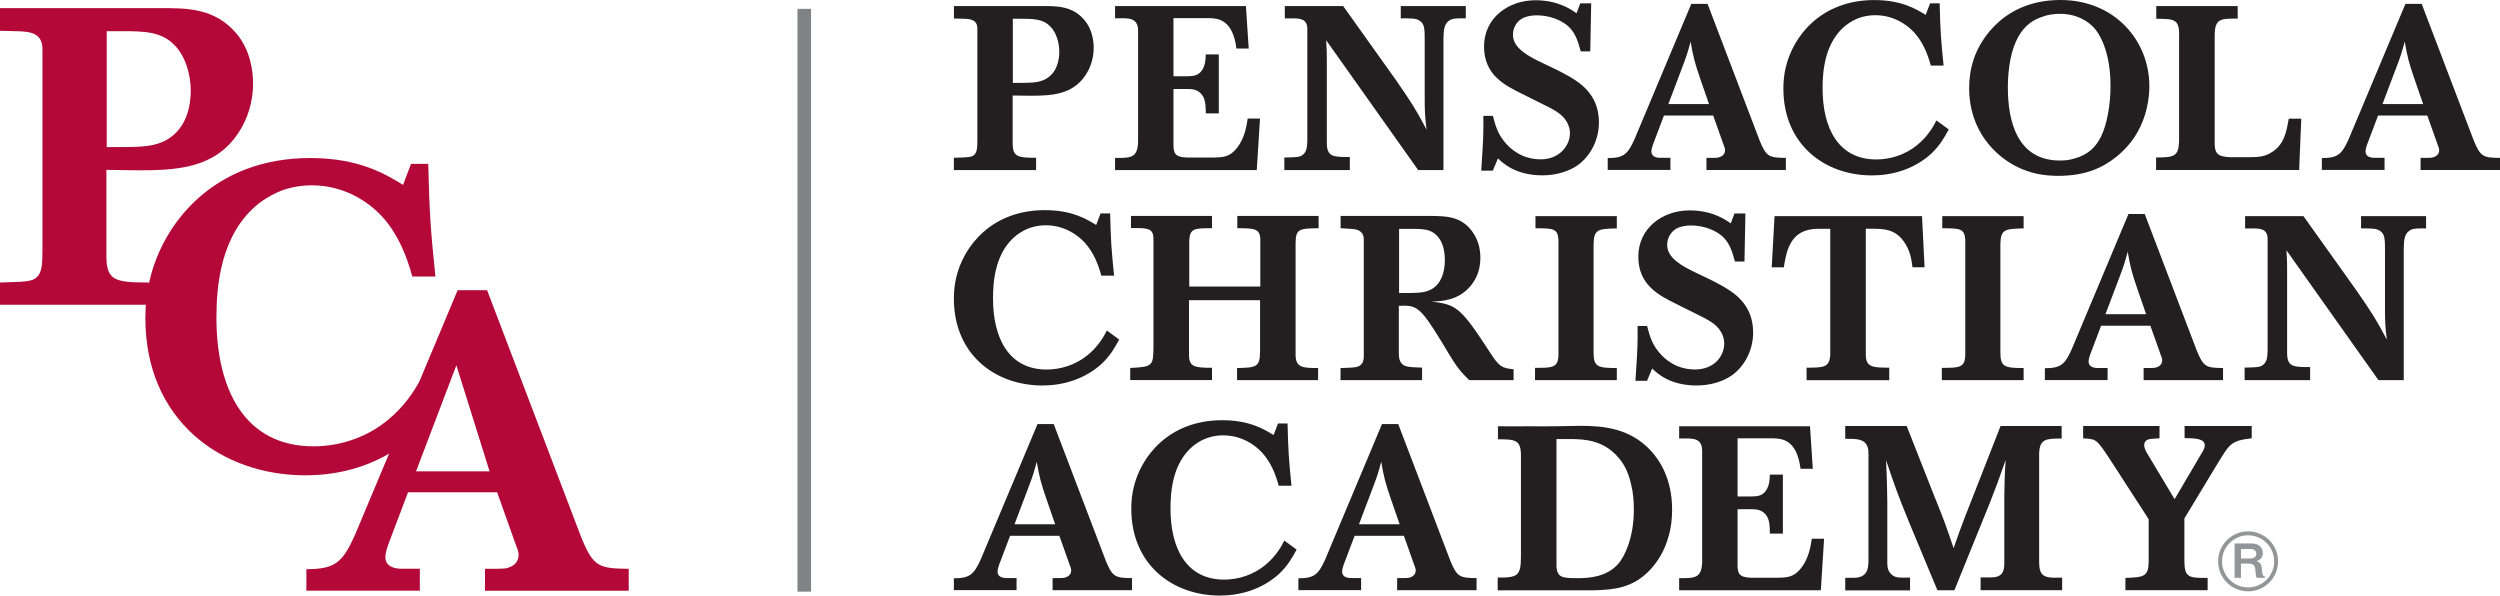 <svg xmlns="http://www.w3.org/2000/svg" id="Layer_2" viewBox="0 0 401.05 95.54"><defs><style>      .cls-1 {        fill: #231f20;      }      .cls-2 {        fill: #808285;      }      .cls-3 {        fill: #b30838;      }      .cls-4 {        fill: #939598;      }    </style></defs><g id="One_Line_Wide"><g id="Full_Color_Primary"><g><g><path class="cls-1" d="M167.14.97c2.38,0,4.88-.04,6.82,2.24,1.27,1.49,1.49,3.39,1.49,4.47,0,1.6-.48,3.13-1.3,4.36-2.09,3.17-5.48,3.32-8.94,3.32-.89,0-1.83-.04-2.76-.04v7.79c.04,2.05.86,2.2,3.76,2.2v1.97h-13.19v-1.97c2.38-.07,2.87-.07,3.32-.52.41-.45.45-1.16.45-2.42V4.69c.04-1.53-1.08-1.64-2.16-1.68l-1.6-.04V.97h14.12ZM162.48,3.02v10.28c2.91,0,3.8,0,4.92-.45,2.31-1.01,2.53-3.5,2.53-4.55,0-1.49-.48-3.09-1.45-4.06-1.16-1.19-2.61-1.23-4.77-1.23h-1.23Z"></path><path class="cls-1" d="M199.87.97l.45,6.82h-1.97c-.6-4.81-3.13-4.84-4.36-4.88h-5.74v9.32h2.31c.86-.04,1.6-.04,2.24-.93.56-.78.6-1.75.63-2.57h2.09v9.46h-2.09c0-1.08-.04-1.97-.41-2.68-.67-1.19-1.79-1.23-2.46-1.23h-2.31v8.87c0,1.38.19,2.05,2.12,2.12h4.43c1.42-.04,2.5-.07,3.65-1.56,1.23-1.57,1.53-3.5,1.71-4.7h1.97l-.52,8.27h-22.73v-1.94c2.57,0,3.61,0,3.69-2.61V5.03c0-.67-.04-1.86-1.57-2.05-.41-.07-1.42-.07-2.12-.04V.97h20.98Z"></path><path class="cls-1" d="M206.12.97h9.35l8.42,11.81c2.65,3.84,3.2,4.69,4.96,8.01-.26-2.09-.3-2.72-.3-5.33V6.67c0-2.01,0-2.79-.78-3.32-.56-.41-1.23-.41-3.06-.41V.97h10.43v1.97c-1.38,0-1.9,0-2.35.19-1.16.52-1.19,1.64-1.23,3.02v21.13h-4.06l-14.76-20.83c.11,1.64.11,1.9.11,3.35v13.12c0,2.27,1.04,2.27,3.69,2.27v2.09h-10.51v-2.01c1.97-.04,2.46-.04,2.98-.45.63-.52.67-1.23.71-2.35V4.81c.07-1.64-.93-1.83-2.05-1.86h-1.56V.97Z"></path><path class="cls-1" d="M239.49,18.59c.45,1.71.82,3.09,2.27,4.62.6.63,2.35,2.35,5.4,2.35s4.69-2.24,4.69-4.17c0-.41-.07-1.12-.52-1.86-.75-1.3-2.09-1.97-4.17-2.98-1.01-.48-1.97-1.01-2.98-1.49-2.79-1.38-6.11-3.02-6.11-7.6S241.95.04,246.31.04c3.58,0,5.7,1.45,6.6,2.09l.6-1.6h1.75l-.15,7.71h-1.53c-.37-1.34-.78-2.91-1.97-3.99-1.16-1.08-3.13-1.79-5.07-1.79-.75,0-1.64.11-2.38.52-1.12.67-1.45,1.79-1.45,2.61,0,2.12,2.42,3.43,4.88,4.58,1.12.56,2.24,1.04,3.32,1.64,2.38,1.27,5.59,3.2,5.59,7.82,0,2.72-1.27,5.33-3.39,6.86-1.3.93-3.35,1.64-5.66,1.64-4.25,0-6.3-1.9-7.15-2.72l-.82,1.97h-1.86c.34-5.22.37-5.81.34-8.79h1.57Z"></path><path class="cls-1" d="M273.93.63l8.35,21.91c1.08,2.65,1.56,2.76,4.21,2.79v1.94h-12.74v-1.94c1.71,0,1.9,0,2.27-.19.3-.11.71-.45.71-1.04,0-.26-.07-.48-.19-.75l-1.71-4.81h-7.9l-1.75,4.62c-.11.34-.26.78-.26,1.12,0,.75.6,1.01,1.34,1.04h1.71v1.94h-10.06v-1.9c2.53,0,3.2-.6,4.28-2.98l9.13-21.76h2.61ZM272.74,12.59c-.86-2.5-1.16-3.65-1.53-5.92-.48,1.75-.63,2.27-1.3,4.02l-2.27,6h6.52l-1.42-4.1Z"></path><path class="cls-1" d="M312.62,20.76c-.78,1.42-1.42,2.57-2.83,3.91-2.79,2.53-6.3,3.47-9.5,3.47-7.53,0-14.2-4.92-14.2-13.94,0-1.12.11-2.27.37-3.35,1.16-5.03,5.66-10.84,14.23-10.84,4.36,0,6.71,1.45,8.23,2.38l.71-1.86h1.53c.11,4.43.19,5.63.63,9.99h-2.05c-.52-1.94-1.3-3.8-2.65-5.29-1.3-1.42-3.47-2.79-6.26-2.79-2.5,0-3.99,1.08-4.69,1.6-3.43,2.72-3.76,7.38-3.76,10.14,0,6.33,2.5,11.4,8.61,11.4,2.27,0,4.66-.75,6.56-2.31,1.79-1.45,2.68-3.13,3.09-3.95l1.98,1.45Z"></path><path class="cls-1" d="M316.59,9.58c1.16-3.58,5.18-9.58,13.94-9.58s14.27,6.56,14.27,13.82c0,2.12-.48,4.92-1.94,7.45-.86,1.49-2.01,2.79-3.35,3.88-2.24,1.79-4.99,3.06-9.35,3.06-2.24,0-4.43-.37-6.67-1.49-3.35-1.68-7.6-5.7-7.6-12.56,0-1.3.15-2.91.71-4.58ZM327.88,2.61c-1.64.48-3.06,1.42-4.1,3.28-1.12,1.98-1.68,4.88-1.68,8.16,0,5.37,1.49,11.7,8.35,11.7.75,0,1.53-.07,2.24-.3,2.35-.6,3.54-1.94,4.32-3.47,1.04-2.05,1.56-5.33,1.56-8.2,0-4.77-1.34-7.86-2.65-9.32-.93-1.01-2.68-2.24-5.48-2.24-.82,0-1.68.11-2.57.37Z"></path><path class="cls-1" d="M345.93.97h13.04v2.01c-2.83,0-3.69,0-3.69,2.83v17.44c.07,1.19.34,1.94,2.61,1.97h2.68c1.83,0,2.83-.07,4.06-.93,1.79-1.23,2.16-3.09,2.53-5.25h2.01l-.34,8.23h-22.95v-2.01c2.87,0,3.61-.15,3.69-2.61V5.14c-.04-1.75-.86-2.01-2.09-2.09-.52-.04-1.04-.04-1.57-.04V.97Z"></path><path class="cls-1" d="M388.49.63l8.35,21.91c1.08,2.65,1.56,2.76,4.21,2.79v1.94h-12.74v-1.94c1.71,0,1.9,0,2.27-.19.3-.11.71-.45.71-1.04,0-.26-.07-.48-.19-.75l-1.71-4.81h-7.9l-1.75,4.62c-.11.34-.26.78-.26,1.12,0,.75.6,1.01,1.34,1.04h1.71v1.94h-10.06v-1.9c2.53,0,3.2-.6,4.28-2.98l9.13-21.76h2.61ZM387.3,12.59c-.86-2.5-1.16-3.65-1.53-5.92-.48,1.75-.63,2.27-1.3,4.02l-2.27,6h6.52l-1.42-4.1Z"></path></g><g><path class="cls-1" d="M179.55,54.46c-.78,1.42-1.42,2.57-2.83,3.91-2.79,2.53-6.3,3.47-9.5,3.47-7.53,0-14.2-4.92-14.2-13.94,0-1.12.11-2.27.37-3.35,1.16-5.03,5.66-10.84,14.23-10.84,4.36,0,6.71,1.45,8.23,2.38l.71-1.86h1.53c.11,4.43.19,5.63.63,9.99h-2.05c-.52-1.94-1.3-3.8-2.65-5.29-1.3-1.42-3.47-2.79-6.26-2.79-2.5,0-3.99,1.08-4.7,1.6-3.43,2.72-3.76,7.38-3.76,10.14,0,6.33,2.5,11.4,8.61,11.4,2.27,0,4.66-.75,6.56-2.31,1.79-1.45,2.68-3.13,3.09-3.95l1.97,1.45Z"></path><path class="cls-1" d="M181.43,34.64h13v1.97c-2.79,0-3.54,0-3.65,1.94v7.41h11.4v-7.64c-.07-1.68-1.08-1.71-3.69-1.71v-1.97h13.04v1.97c-3.17.04-3.65.15-3.69,2.35v18.03c.04,1.97,1.12,2.05,3.61,2.05v1.94h-13v-1.94c3.06-.07,3.69-.11,3.69-2.72v-8.16h-11.4v8.64c-.04,2.05.86,2.2,3.69,2.2v1.97h-13.12v-1.94c3.61-.19,3.69-.3,3.73-3.39v-17.22c0-1.27-.3-1.83-2.38-1.83h-1.23v-1.97Z"></path><path class="cls-1" d="M215.05,34.64h14.72c1.97.04,4.14.04,5.85,1.83,1.6,1.68,1.86,3.61,1.86,4.88s-.26,3.13-1.79,4.77c-1.9,2.05-4.28,2.2-6.11,2.27,4.1.41,4.81,1.01,9.5,8.23,1.38,2.12,1.83,2.46,3.73,2.61v1.75h-7.12c-1.9-1.86-2.24-2.5-4.47-6.22-3.5-5.74-4.06-5.81-6.82-5.7v7.12c0,.67,0,1.3.19,1.71.45,1.01,1.27,1.01,3.54,1.08v2.01h-13.08v-1.94c2.24-.07,2.94-.07,3.39-.67.34-.41.34-1.01.34-1.38v-18.22c0-.56.04-1.23-.63-1.68-.48-.34-.75-.34-3.09-.48v-1.97ZM224.44,47.01c3.02,0,4.06,0,5.18-.6,1.6-.89,2.16-2.79,2.16-4.66,0-1.56-.34-3.24-1.56-4.21-1.04-.86-2.01-.86-5.78-.82v10.28Z"></path><path class="cls-1" d="M246.33,34.67h13.04v1.97c-2.98.07-3.69.11-3.73,2.57v17.33c0,2.31.67,2.5,3.73,2.5v1.94h-13.12v-1.97c2.79,0,3.73,0,3.76-2.12v-18.41c-.11-1.83-.86-1.86-3.69-1.86v-1.94Z"></path><path class="cls-1" d="M264.23,52.3c.45,1.71.82,3.09,2.27,4.62.6.63,2.35,2.35,5.4,2.35,3.2,0,4.7-2.24,4.7-4.17,0-.41-.07-1.12-.52-1.86-.75-1.3-2.09-1.97-4.17-2.98-1.01-.48-1.98-1.01-2.98-1.49-2.79-1.38-6.11-3.02-6.11-7.6s3.88-7.42,8.23-7.42c3.58,0,5.7,1.45,6.6,2.09l.6-1.6h1.75l-.15,7.71h-1.53c-.37-1.34-.78-2.91-1.97-3.99-1.16-1.08-3.13-1.79-5.07-1.79-.75,0-1.64.11-2.38.52-1.12.67-1.45,1.79-1.45,2.61,0,2.12,2.42,3.43,4.88,4.58,1.12.56,2.24,1.04,3.32,1.64,2.38,1.27,5.59,3.2,5.59,7.82,0,2.72-1.27,5.33-3.39,6.86-1.3.93-3.35,1.64-5.66,1.64-4.25,0-6.3-1.9-7.15-2.72l-.82,1.97h-1.86c.34-5.22.37-5.81.34-8.79h1.57Z"></path><path class="cls-1" d="M284.67,34.67h23.66l.41,8.2h-1.94c-.15-1.19-.34-2.68-1.42-4.17-1.42-1.97-3.24-1.97-4.84-2.01h-1.23v20.2c0,2.05,1.15,2.09,3.76,2.09v2.01h-13.26v-2.01c2.72,0,3.69,0,3.8-2.12v-20.16h-1.68c-.78,0-1.64.04-2.57.41-2.46,1.04-2.87,3.76-3.2,5.78h-1.94l.45-8.2Z"></path><path class="cls-1" d="M311.59,34.67h13.04v1.97c-2.98.07-3.69.11-3.73,2.57v17.33c0,2.31.67,2.5,3.73,2.5v1.94h-13.12v-1.97c2.79,0,3.73,0,3.76-2.12v-18.41c-.11-1.83-.86-1.86-3.69-1.86v-1.94Z"></path><path class="cls-1" d="M344.06,34.34l8.35,21.91c1.08,2.65,1.56,2.76,4.21,2.79v1.94h-12.74v-1.94c1.71,0,1.9,0,2.27-.19.3-.11.71-.45.71-1.04,0-.26-.07-.48-.19-.75l-1.71-4.81h-7.9l-1.75,4.62c-.11.34-.26.78-.26,1.12,0,.75.6,1.01,1.34,1.04h1.71v1.94h-10.06v-1.9c2.53,0,3.2-.6,4.28-2.98l9.13-21.76h2.61ZM342.86,46.3c-.86-2.5-1.16-3.65-1.53-5.92-.48,1.75-.63,2.27-1.3,4.02l-2.27,6h6.52l-1.42-4.1Z"></path><path class="cls-1" d="M360.17,34.67h9.35l8.42,11.81c2.65,3.84,3.2,4.69,4.96,8.01-.26-2.09-.3-2.72-.3-5.33v-8.79c0-2.01,0-2.79-.78-3.32-.56-.41-1.23-.41-3.06-.41v-1.97h10.43v1.97c-1.38,0-1.9,0-2.35.19-1.16.52-1.19,1.64-1.23,3.02v21.13h-4.06l-14.76-20.83c.11,1.64.11,1.9.11,3.35v13.12c0,2.27,1.04,2.27,3.69,2.27v2.09h-10.51v-2.01c1.97-.04,2.46-.04,2.98-.45.63-.52.67-1.23.71-2.35v-17.66c.07-1.64-.93-1.83-2.05-1.86h-1.56v-1.97Z"></path></g><g><g><path class="cls-1" d="M169.04,68.04l8.35,21.91c1.08,2.65,1.56,2.76,4.21,2.79v1.94h-12.74v-1.94c1.71,0,1.9,0,2.27-.19.3-.11.71-.45.71-1.04,0-.26-.07-.48-.19-.75l-1.71-4.81h-7.9l-1.75,4.62c-.11.34-.26.78-.26,1.12,0,.75.6,1.01,1.34,1.04h1.71v1.94h-10.06v-1.9c2.53,0,3.2-.6,4.29-2.98l9.13-21.76h2.61ZM167.85,80c-.86-2.5-1.16-3.65-1.53-5.92-.48,1.75-.63,2.27-1.3,4.02l-2.27,6h6.52l-1.42-4.1Z"></path><path class="cls-1" d="M208.01,88.16c-.78,1.42-1.42,2.57-2.83,3.91-2.79,2.53-6.3,3.47-9.5,3.47-7.53,0-14.2-4.92-14.2-13.94,0-1.12.11-2.27.37-3.35,1.16-5.03,5.66-10.84,14.23-10.84,4.36,0,6.71,1.45,8.23,2.38l.71-1.86h1.53c.11,4.43.19,5.63.63,9.99h-2.05c-.52-1.94-1.3-3.8-2.65-5.29-1.3-1.42-3.47-2.79-6.26-2.79-2.5,0-3.99,1.08-4.69,1.6-3.43,2.72-3.76,7.38-3.76,10.14,0,6.33,2.5,11.4,8.61,11.4,2.27,0,4.66-.75,6.56-2.31,1.79-1.45,2.68-3.13,3.09-3.95l1.98,1.45Z"></path><path class="cls-1" d="M224.31,68.04l8.35,21.91c1.08,2.65,1.56,2.76,4.21,2.79v1.94h-12.74v-1.94c1.71,0,1.9,0,2.27-.19.3-.11.71-.45.71-1.04,0-.26-.07-.48-.19-.75l-1.71-4.81h-7.9l-1.75,4.62c-.11.34-.26.78-.26,1.12,0,.75.6,1.01,1.34,1.04h1.71v1.94h-10.06v-1.9c2.53,0,3.2-.6,4.28-2.98l9.13-21.76h2.61ZM223.11,80c-.86-2.5-1.16-3.65-1.53-5.92-.48,1.75-.63,2.27-1.3,4.02l-2.27,6h6.52l-1.42-4.1Z"></path><path class="cls-1" d="M240.3,68.38c1.75.04,3.54,0,5.29,0,.56,0,2.24.04,3.91,0,1.68-.04,3.39-.07,3.99-.07,3.69,0,8.05.37,11.4,4.06,1.34,1.45,3.35,4.47,3.35,9.35,0,1.45-.15,2.91-.56,4.29-.67,2.5-1.9,4.25-2.94,5.37-2.87,3.06-5.96,3.2-9.05,3.32h-15.43v-2.05c3.32.04,3.69-.37,3.73-3.32v-16.4c-.04-2.38-.97-2.46-3.69-2.46v-2.09ZM249.69,70.43v20.35c.07,1.97,1.04,1.97,3.69,1.97,1.49-.04,4.36-.15,6.26-2.35.82-.97,2.46-3.8,2.46-8.68,0-1.38-.11-2.72-.45-4.06-.41-1.83-1.08-3.17-1.98-4.21-2.46-2.91-5.55-2.98-7.64-3.02h-2.35Z"></path><path class="cls-1" d="M290.36,68.38l.45,6.82h-1.97c-.6-4.81-3.13-4.84-4.36-4.88h-5.74v9.32h2.31c.86-.04,1.6-.04,2.24-.93.56-.78.6-1.75.63-2.57h2.09v9.46h-2.09c0-1.08-.04-1.97-.41-2.68-.67-1.19-1.79-1.23-2.46-1.23h-2.31v8.87c0,1.38.19,2.05,2.12,2.12h4.43c1.42-.04,2.5-.07,3.65-1.56,1.23-1.57,1.53-3.5,1.71-4.7h1.97l-.52,8.27h-22.73v-1.94c2.57,0,3.61,0,3.69-2.61v-17.7c0-.67-.04-1.86-1.57-2.05-.41-.07-1.42-.07-2.12-.04v-1.97h20.98Z"></path><path class="cls-1" d="M296,68.34h9.87l4.36,11.07c1.53,3.76,1.9,4.77,3.17,8.53.75-2.16.97-2.79,1.75-4.84l5.78-14.76h9.8v2.01c-2.5,0-3.54.04-3.61,2.42v17.33c0,1.75.37,2.53,2.24,2.57h1.45v2.01h-13.08v-2.05h1.6c1.83,0,2.2-.86,2.2-2.27v-10.73c.04-2.57.04-3.17.22-5.85-1.16,3.32-1.42,4.02-2.53,6.86l-5.7,14.05h-2.72l-4.58-10.99c-1.86-4.58-2.31-5.85-3.65-9.87.15,3.58.15,4.17.19,6.71v9.58c0,.6,0,1.27.48,1.83.56.67,1.23.71,1.9.71h1.27v2.05h-10.4v-2.01c1.71,0,1.94,0,2.35-.15,1.34-.41,1.38-1.64,1.38-2.94v-16.69c0-.45,0-.89-.19-1.34-.52-1.19-1.71-1.19-3.54-1.19v-2.01Z"></path><path class="cls-1" d="M334.17,68.34h12.26v1.97c-.6.04-1.23.07-1.49.11-.78.11-.97.63-.97.97,0,.45.22.86.37,1.16l4.51,7.53,4.32-7.34c.3-.48.52-.89.52-1.27,0-1.12-1.49-1.16-3.24-1.19v-1.94h10.77v1.97c-2.42.3-3.2.52-4.36,2.27-.52.78-1.23,1.97-1.71,2.76l-4.73,7.83v6.97c.04,2.57.82,2.57,3.73,2.57v1.97h-13.19v-1.97c3.02-.11,3.73-.19,3.73-2.79v-6.63l-6.41-9.91c-1.97-2.94-2.01-2.94-4.1-3.06v-1.97Z"></path></g><path class="cls-4" d="M360.64,85.24c2.65,0,4.81,2.15,4.81,4.81s-2.15,4.81-4.81,4.81-4.81-2.15-4.81-4.81,2.15-4.81,4.81-4.81ZM360.64,94.23c2.31,0,4.18-1.87,4.18-4.18s-1.87-4.18-4.18-4.18-4.18,1.87-4.18,4.18,1.87,4.18,4.18,4.18ZM358.48,87.18h2.71c1.07,0,1.81.55,1.81,1.57,0,.59-.41,1.12-.96,1.23v.06c.57.17.76.52.81,1.29.07.88.14,1.1.48,1.14v.22h-1.26c-.14-.06-.17-.18-.25-1.15-.06-.7-.21-1.13-1.08-1.13h-1.24v2.28h-1.03v-5.51ZM359.5,89.59h1.55c.58,0,.91-.32.91-.76s-.33-.76-.91-.76h-1.55v1.52Z"></path></g></g><g><path class="cls-3" d="M93.24,86.19l-15.1-39.64h-4.72l-6.14,14.64c-.88,1.62-2.45,4.06-5.12,6.23-3.44,2.83-7.75,4.18-11.87,4.18-11.06,0-15.57-9.17-15.57-20.63,0-4.99.61-13.42,6.81-18.34,1.28-.94,3.98-2.9,8.49-2.9,5.06,0,8.97,2.49,11.33,5.06,2.43,2.7,3.84,6.07,4.79,9.57h3.71c-.81-7.89-.94-10.05-1.15-18.07h-2.76l-1.28,3.37c-2.76-1.69-7.01-4.31-14.9-4.31-15.51,0-23.66,10.52-25.75,19.62-.05.19-.09.39-.13.59v-.24c-5.26,0-6.74-.27-6.81-3.98v-14.09c1.69,0,3.37.07,4.99.07,6.27,0,12.4-.27,16.18-6,1.48-2.22,2.36-4.99,2.36-7.89,0-1.96-.4-5.39-2.7-8.09-3.51-4.11-8.02-4.04-12.34-4.04H0v3.64l2.9.07c1.96.07,3.98.27,3.91,3.03v31.96c0,2.29-.07,3.57-.81,4.38-.81.81-1.69.81-6,.94v3.57h23.4c-.05.72-.08,1.44-.08,2.15,0,16.31,12.07,25.21,25.69,25.21,4.43,0,9.16-.98,13.41-3.49l-5.52,13.16c-1.96,4.32-3.17,5.39-7.75,5.39v3.44h18.2v-3.51h-3.1c-1.35-.07-2.43-.54-2.43-1.89,0-.61.27-1.42.47-2.02l3.17-8.36h14.29l3.1,8.7c.2.47.34.88.34,1.35,0,1.08-.74,1.69-1.28,1.89-.67.34-1.01.34-4.11.34v3.51h23.06v-3.51c-4.79-.07-5.66-.27-7.62-5.06ZM17.12,5h2.22c3.91,0,6.54.07,8.63,2.22,1.75,1.75,2.63,4.65,2.63,7.35,0,1.89-.4,6.41-4.58,8.22-2.02.81-3.64.81-8.9.81V5ZM66.74,75.61l6.47-17.01,5.33,17.01h-11.8Z"></path><rect class="cls-2" x="82.27" y="47.07" width="93.49" height="2.18" transform="translate(177.18 -80.85) rotate(90)"></rect></g></g></g></svg>